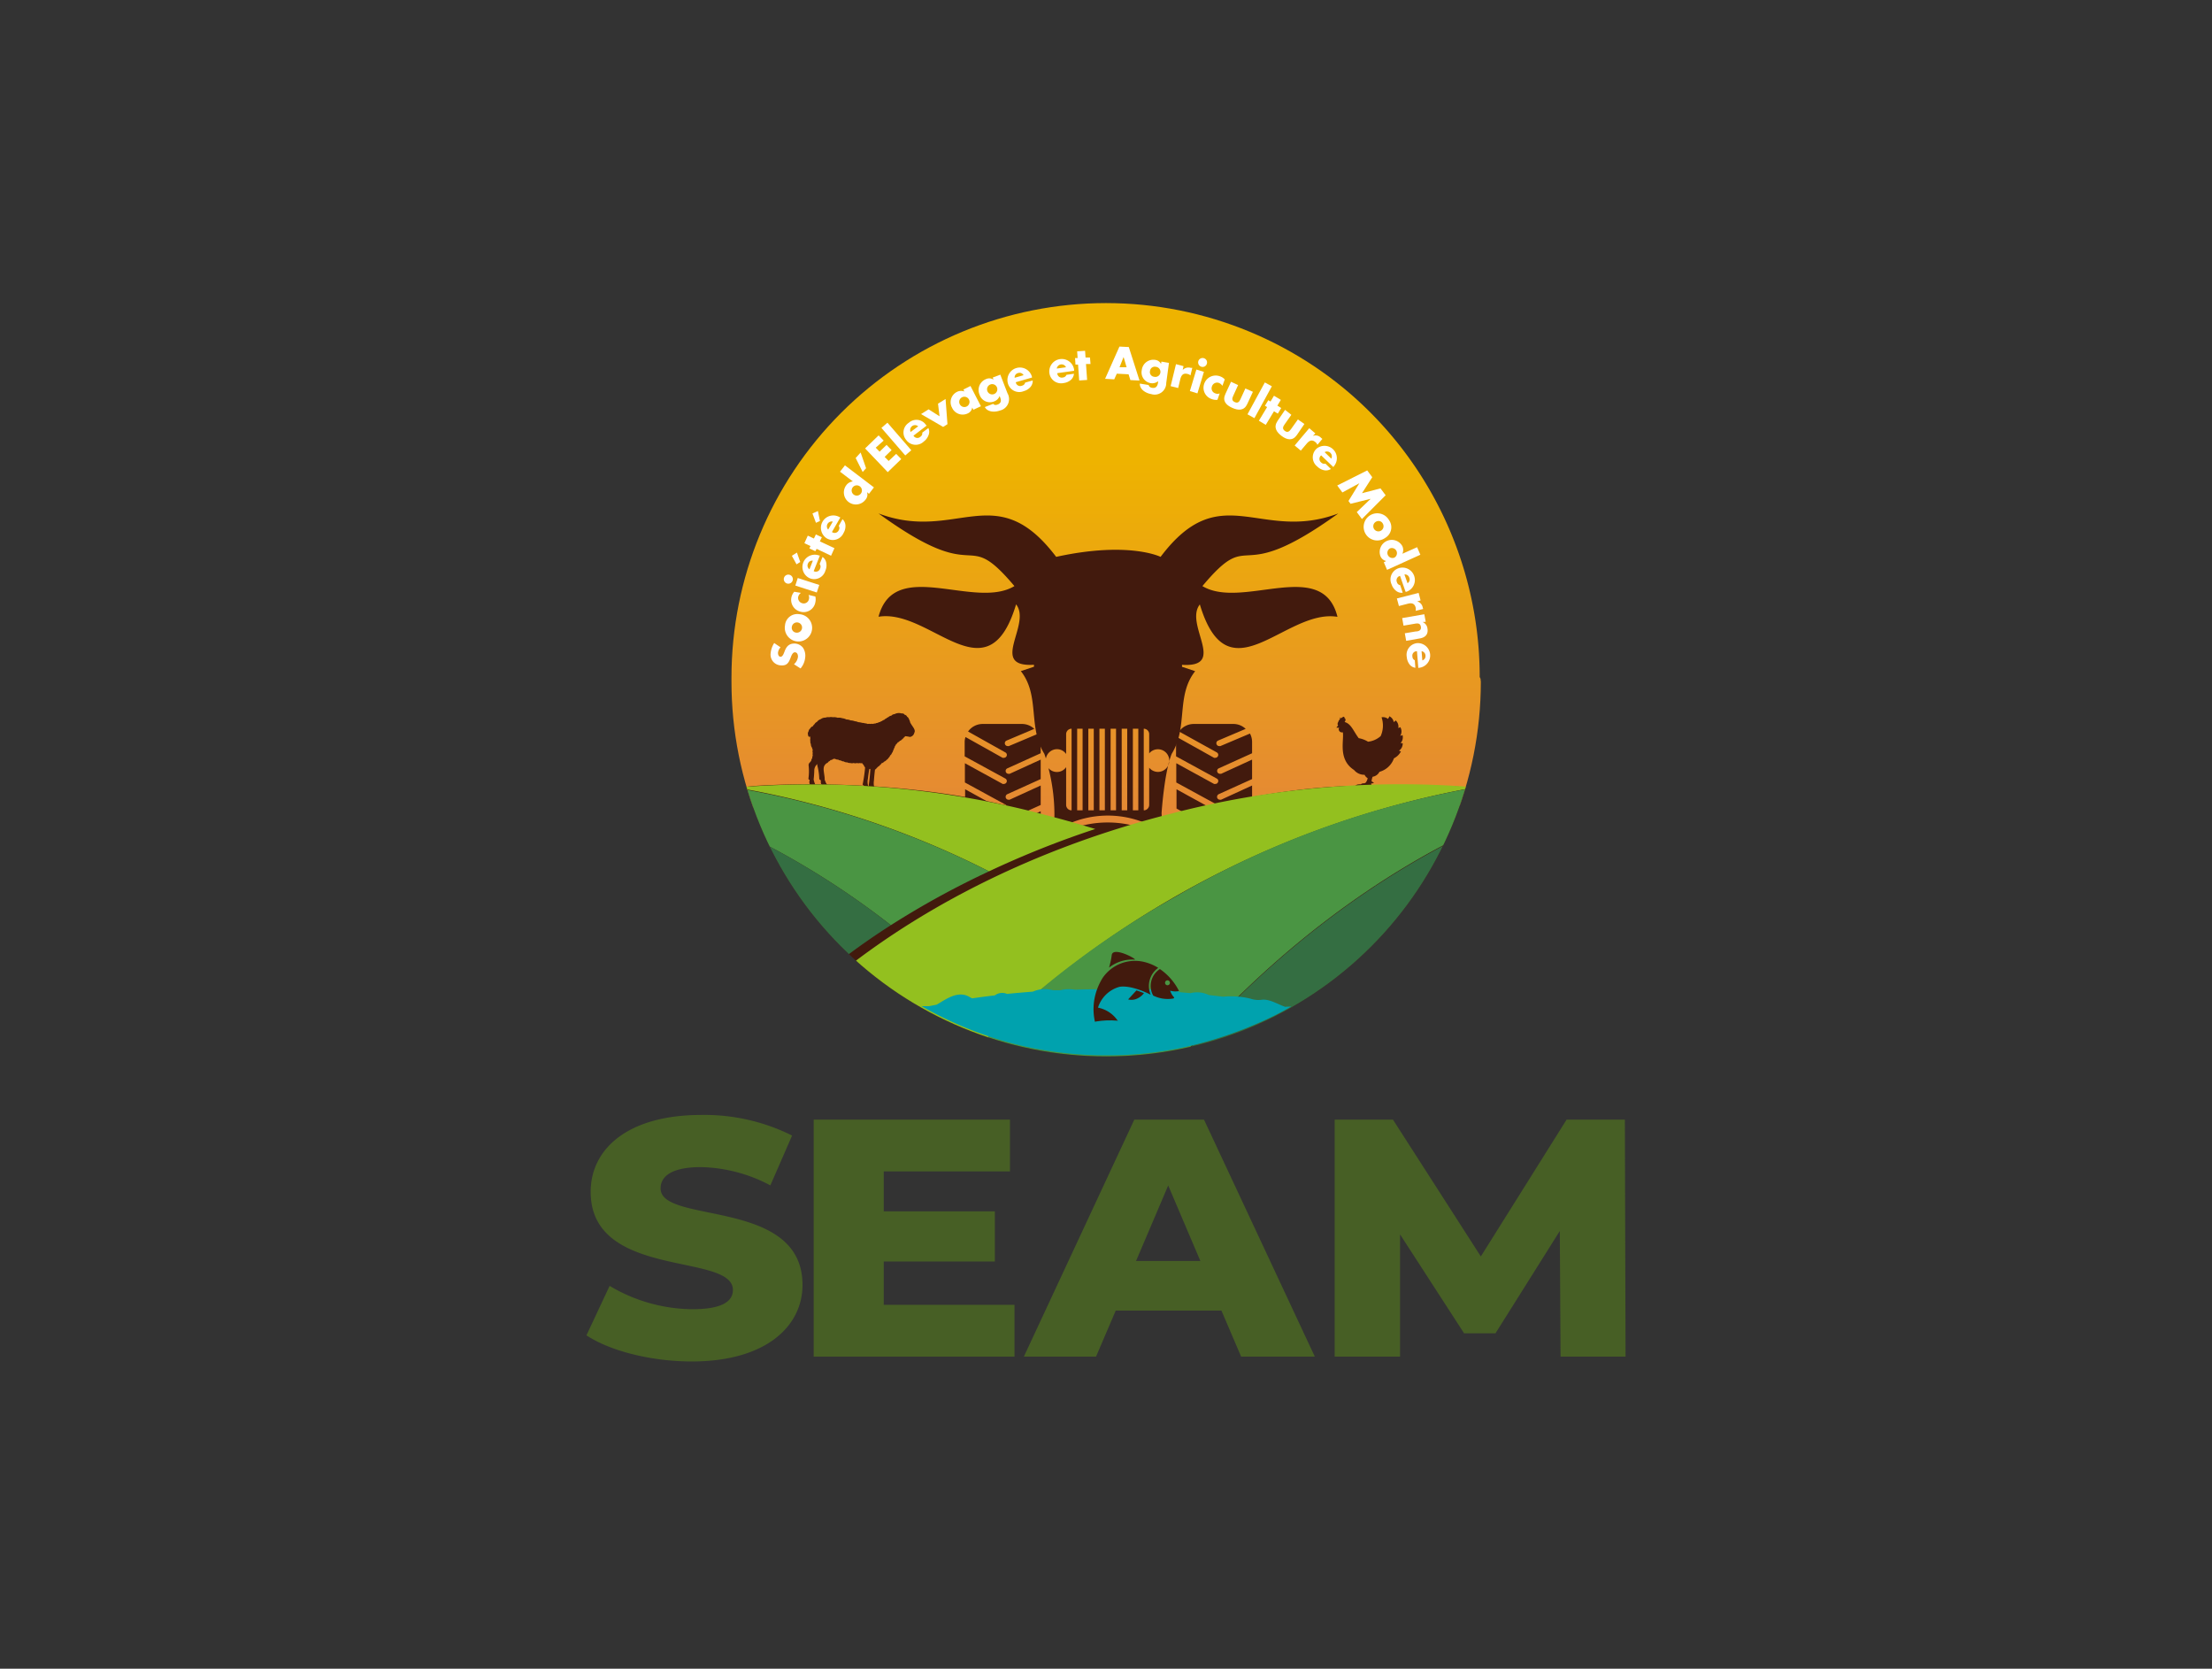 <svg id="Calque_1" data-name="Calque 1" xmlns="http://www.w3.org/2000/svg" xmlns:xlink="http://www.w3.org/1999/xlink" viewBox="0 0 293 221"><rect x="0" y="0" width="293" height="221" fill="#333333" stroke="none"/><defs><style>.cls-1{fill:none;}.cls-2{fill:#475f25;}.cls-3{clip-path:url(#clip-path);}.cls-4{fill:url(#Dégradé_sans_nom_7);}.cls-5{fill:#fff;}.cls-6,.cls-7{fill:#421a0d;}.cls-10,.cls-6,.cls-8,.cls-9{fill-rule:evenodd;}.cls-8{fill:#93c01f;}.cls-9{fill:#4a9543;}.cls-10{fill:#346e42;}.cls-11{fill:#00a2ae;}</style><clipPath id="clip-path"><path class="cls-1" d="M196.11,89.75a49.61,49.61,0,0,0-99.22,0c0,.18,0,.35,0,.53a49.63,49.63,0,0,0,99.26,0C196.13,90.13,196.11,90,196.11,89.75Z"/></clipPath><linearGradient id="Dégradé_sans_nom_7" x1="147.02" y1="37.27" x2="147.02" y2="121.98" gradientUnits="userSpaceOnUse"><stop offset="0.28" stop-color="#eeb300"/><stop offset="0.94" stop-color="#e3803f"/></linearGradient></defs><path class="cls-2" d="M77.68,176.85l3.07-6.55a21.74,21.74,0,0,0,10.94,3.09c3.88,0,5.39-1,5.39-2.55,0-5-18.84-1.35-18.84-13,0-5.61,4.83-10.18,14.68-10.18a25.94,25.94,0,0,1,12,2.73l-2.88,6.6a20.39,20.39,0,0,0-9.19-2.42c-3.93,0-5.35,1.25-5.35,2.82,0,4.8,18.8,1.21,18.8,12.78,0,5.47-4.83,10.14-14.68,10.14C86.2,180.3,80.8,178.91,77.68,176.85Z"/><path class="cls-2" d="M134.38,172.81v6.86h-26.6V148.28h26v6.86H117.06v5.29h14.72v6.64H117.06v5.74Z"/><path class="cls-2" d="M161.79,173.57h-14l-2.61,6.1h-9.56l14.63-31.39h9.23l14.68,31.39h-9.76ZM159,167l-4.26-10-4.26,10Z"/><path class="cls-2" d="M206.71,179.67l-.1-16.64-8.52,13.55h-4.16l-8.48-13.1v16.19h-8.66V148.28h7.72l11.64,18.12,11.36-18.12h7.72l.09,31.39Z"/><g class="cls-3"><path class="cls-4" d="M196,89.66h0a49.61,49.61,0,0,0-99.22,0l-1.74,17.5s29.33-1.7,46,2.31c11.81,3.14,31.27-3.7,31.27-3.7s6.83,1.47,21,1C204.11,106.49,196,89.66,196,89.66Z"/><path class="cls-5" d="M103.39,85.73a1.27,1.27,0,0,0-.34.73c0,.21.08.5.32.52s.38-.28.46-.47l.11-.28c.23-.6.57-1,1.28-1a1.46,1.46,0,0,1,1.13.54,1.89,1.89,0,0,1,.31,1.27,2.65,2.65,0,0,1-.62,1.49l-.87-.56a1.54,1.54,0,0,0,.53-1c0-.26-.09-.56-.39-.58s-.47.41-.56.65c-.26.69-.48,1.15-1.32,1.08a1.42,1.42,0,0,1-1.35-1.62,3.08,3.08,0,0,1,.47-1.34Z"/><path class="cls-5" d="M105.85,81.34a1.81,1.81,0,1,1-1.87,1.5A1.63,1.63,0,0,1,105.85,81.34Zm-.41,2.44a.68.68,0,1,0-.55-.78A.64.64,0,0,0,105.44,83.78Z"/><path class="cls-5" d="M106.09,78.52a.94.94,0,0,0-.35.48.73.73,0,0,0,.52.89.7.7,0,0,0,.89-.53.86.86,0,0,0-.05-.57L108,79a1.67,1.67,0,0,1,0,.77A1.57,1.57,0,0,1,106,81a1.6,1.6,0,0,1-1.14-2,1.56,1.56,0,0,1,.35-.63Z"/><path class="cls-5" d="M104.6,76.13a.6.6,0,1,1-.75.39A.6.6,0,0,1,104.6,76.13Zm3.92,1.34-.33,1-2.84-.92.32-1Z"/><path class="cls-5" d="M106,74.43l-.49.31-.62-1.13.67-.43Zm2.6-.85-.82,2.06a.59.59,0,0,0,.86-.37.54.54,0,0,0-.07-.57l.38-.94a1.18,1.18,0,0,1,.5.81,1.73,1.73,0,0,1-.12,1,1.54,1.54,0,0,1-2.1,1,1.63,1.63,0,0,1,1.27-3Zm-.93.68a.59.59,0,0,0-.65.38.61.61,0,0,0,.2.76Z"/><path class="cls-5" d="M110.53,72.6l-.45,1-1.91-.91L108,73l-.79-.37.15-.31-.81-.38.45-1,.81.38.26-.54.79.37-.26.55Z"/><path class="cls-5" d="M108.61,69l-.53.24L107.62,68l.72-.32Zm2.7-.47-1.11,1.93a.59.59,0,0,0,.9-.24.53.53,0,0,0,0-.58l.5-.88a1.21,1.21,0,0,1,.39.88,1.77,1.77,0,0,1-.25.94,1.56,1.56,0,0,1-2.24.71,1.64,1.64,0,0,1,1.69-2.81Zm-1,.55a.64.64,0,0,0-.61,1.06Z"/><path class="cls-5" d="M114.84,65.18h0a1,1,0,0,1-.2,1,1.59,1.59,0,0,1-2.54-1.92,1.24,1.24,0,0,1,.87-.5l-1.7-1.29.65-.84,3.84,2.92-.65.85Zm-1.72.35a.68.68,0,0,0,.82-1.08.68.68,0,1,0-.82,1.08Z"/><path class="cls-5" d="M114,59.93l.72,2.08-.45.5-.93-1.85Z"/><path class="cls-5" d="M116,59.29l.51.53.92-.9.67.69-.92.9.53.54,1-.94.67.69-1.79,1.73-3-3.14,1.79-1.73.67.69Z"/><path class="cls-5" d="M120.71,59.63l-.8.69-3.16-3.65.8-.69Z"/><path class="cls-5" d="M122.77,56.35,121,57.7a.59.59,0,0,0,.93.13.53.53,0,0,0,.23-.53l.81-.61a1.17,1.17,0,0,1,0,1,1.81,1.81,0,0,1-.6.78,1.55,1.55,0,0,1-2.34-.21,1.53,1.53,0,0,1,.35-2.27,1.51,1.51,0,0,1,2.3.33Zm-1.15.11a.64.64,0,0,0-1,.75Z"/><path class="cls-5" d="M124.45,55.13l-.2-1.67,1-.62.25,3.34-.57.36L122,54.84l1-.63Z"/><path class="cls-5" d="M129.93,53.8l-1,.47-.15-.3h0a1,1,0,0,1-.61.79,1.54,1.54,0,0,1-2.06-.76,1.52,1.52,0,0,1,.63-2.09,1.21,1.21,0,0,1,1-.06l-.13-.26.94-.47Zm-2.8-.27a.68.68,0,0,0,1.22-.61.68.68,0,0,0-1.22.61Z"/><path class="cls-5" d="M133.45,52.08a1.55,1.55,0,0,1-1,2.29c-.65.24-1.63.24-2-.46l1.11-.43a.39.39,0,0,0,.26.15.78.78,0,0,0,.31-.05c.54-.2.5-.59.33-1l-.05-.13a1.23,1.23,0,0,1-.74.72,1.45,1.45,0,0,1-1.92-.9,1.55,1.55,0,0,1,.85-2.06,1,1,0,0,1,1,.07h0L131.5,50l1-.38Zm-2.66-.28a.68.68,0,0,0,1.27-.49.68.68,0,0,0-1.27.49Z"/><path class="cls-5" d="M136.7,50l-2.15.62a.59.59,0,0,0,.82.46.54.54,0,0,0,.42-.41l1-.28a1.22,1.22,0,0,1-.33.9,1.8,1.8,0,0,1-.85.51,1.56,1.56,0,0,1-2.11-1.05,1.65,1.65,0,0,1,3.19-.85Zm-1.12-.31a.6.6,0,0,0-.71-.29.59.59,0,0,0-.47.63Z"/><path class="cls-5" d="M142.26,49.11l-2.21.31a.59.59,0,0,0,.75.57.54.54,0,0,0,.46-.35l1-.14a1.26,1.26,0,0,1-.46.85,1.81,1.81,0,0,1-.91.38A1.56,1.56,0,0,1,139,49.39a1.65,1.65,0,0,1,3.28-.39Zm-1.06-.47a.64.64,0,0,0-1.22.17Z"/><path class="cls-5" d="M144,50.32l-1.05.07-.15-2.1-.34,0-.06-.87.34,0-.06-.89,1.05-.07.06.89.59,0,.07.86-.6,0Z"/><path class="cls-5" d="M147.93,49.49l-.34.75-1.21-.07,1.9-4.27,1.24.06,1.42,4.44-1.21-.06-.24-.77Zm.9-2.21h0l-.54,1.36.94,0Z"/><path class="cls-5" d="M154.48,50.72a1.53,1.53,0,0,1-2,1.47c-.68-.11-1.53-.6-1.5-1.39l1.17.19a.39.39,0,0,0,.16.25.56.56,0,0,0,.29.12c.56.09.73-.26.8-.73l0-.14a1.24,1.24,0,0,1-1,.25A1.45,1.45,0,0,1,151.24,49,1.54,1.54,0,0,1,153,47.66a1,1,0,0,1,.79.54h0l.05-.31,1,.17Zm-2.15-1.59a.62.62,0,0,0,.56.77.67.67,0,1,0,.21-1.32A.63.63,0,0,0,152.33,49.13Z"/><path class="cls-5" d="M156.66,49h0a1.06,1.06,0,0,1,1.07-.28l.2,0-.24,1a.82.82,0,0,0-.42-.2c-.57-.14-.8.2-.93.7l-.28,1.17-1-.25.71-2.91,1,.26Z"/><path class="cls-5" d="M158.61,52.1l-1-.31.86-2.85,1,.31Zm1.25-3.93a.58.58,0,0,1-.73.4.6.6,0,0,1-.4-.74.59.59,0,0,1,.74-.39A.58.58,0,0,1,159.86,48.17Z"/><path class="cls-5" d="M161.92,51.1a1,1,0,0,0-.45-.38.71.71,0,0,0-.93.44.7.7,0,0,0,.45.94.75.75,0,0,0,.57,0l-.3.85a1.63,1.63,0,0,1-.76-.1,1.57,1.57,0,0,1-1-2,1.61,1.61,0,0,1,2.13-1,1.44,1.44,0,0,1,.6.4Z"/><path class="cls-5" d="M164,51l-.66,1.45c-.16.34-.18.62.21.8s.59,0,.75-.36l.66-1.44,1,.44-.75,1.62c-.41.89-1.16.88-2,.5s-1.31-.93-.9-1.82l.75-1.63Z"/><path class="cls-5" d="M166.16,55.38l-.92-.51,2.3-4.22.93.51Z"/><path class="cls-5" d="M167.66,56.27l-.91-.55,1.09-1.81-.29-.17L168,53l.29.18.46-.77.91.55-.46.76.51.32-.45.74-.51-.31Z"/><path class="cls-5" d="M171.05,54.94l-.91,1.29c-.22.31-.3.58.05.84s.59.08.81-.23l.92-1.29.86.6-1,1.47c-.56.8-1.3.65-2,.13s-1.12-1.16-.56-2l1-1.47Z"/><path class="cls-5" d="M173.9,57.73h0A1,1,0,0,1,175,58l.16.13-.66.78a.85.85,0,0,0-.28-.37c-.45-.37-.81-.17-1.14.22l-.78.92-.81-.68,1.93-2.29.81.69Z"/><path class="cls-5" d="M176.62,61.86,175,60.31a.6.6,0,0,0,0,.94.56.56,0,0,0,.56.15l.73.71a1.22,1.22,0,0,1-.94.16,1.84,1.84,0,0,1-.86-.48,1.55,1.55,0,0,1-.13-2.34,1.64,1.64,0,0,1,2.3,2.33Zm-.28-1.12a.64.64,0,0,0-.88-.86Z"/><path class="cls-5" d="M181.1,62.3l.67.9-1.36,2.12,2.45-.64.68.91-3.14,3.15-.68-.92,1.84-1.76h0l-2.67.66-.27-.37L180.06,64h0l-2.25,1.22-.68-.92Z"/><path class="cls-5" d="M183.48,71.24A1.8,1.8,0,1,1,184,68.9,1.63,1.63,0,0,1,183.48,71.24Zm-1.23-2.14a.68.68,0,1,0,.92.25A.64.64,0,0,0,182.25,69.1Z"/><path class="cls-5" d="M183.61,74.3h0a1.06,1.06,0,0,1-.76-.65,1.6,1.6,0,0,1,2.91-1.31,1.23,1.23,0,0,1,0,1l1.95-.87.43,1-4.41,2-.43-1Zm.52-1.68a.68.68,0,0,0,.55,1.24.68.68,0,0,0-.55-1.24Z"/><path class="cls-5" d="M186.18,78.37l-.73-2.1a.6.6,0,0,0-.41.84.52.52,0,0,0,.43.39l.33,1a1.15,1.15,0,0,1-.91-.28,1.77,1.77,0,0,1-.56-.82,1.56,1.56,0,0,1,.94-2.15,1.64,1.64,0,0,1,1,3.13Zm.26-1.13a.58.58,0,0,0,.24-.72.6.6,0,0,0-.65-.44Z"/><path class="cls-5" d="M187.71,79.65h0a1,1,0,0,1,.74.8l.06.2-1,.25a.9.9,0,0,0,0-.46c-.15-.56-.56-.61-1.05-.48l-1.16.3-.27-1,2.88-.74.26,1Z"/><path class="cls-5" d="M188.44,82.38h0a1.06,1.06,0,0,1,.64.86c.13.79-.31,1.19-1,1.31l-1.82.32-.18-1,1.43-.24c.29,0,.78-.09.7-.6s-.41-.49-.78-.43l-1.52.26-.18-1,2.93-.51.19,1Z"/><path class="cls-5" d="M187.87,88.46l-.18-2.21a.58.58,0,0,0-.6.71.53.53,0,0,0,.31.48l.08,1a1.16,1.16,0,0,1-.81-.5,1.86,1.86,0,0,1-.33-.93,1.55,1.55,0,0,1,1.44-1.84,1.64,1.64,0,0,1,.2,3.27Zm.53-1a.58.58,0,0,0,.42-.63.61.61,0,0,0-.52-.59Z"/><path class="cls-6" d="M181.16,103.06a1.4,1.4,0,0,1-.25.58.46.46,0,0,1-.35.1.24.24,0,0,0-.16.05.2.2,0,0,0-.14.08.2.2,0,0,1,.11,0h0c-.29,0-.59,0-.67.08a.19.19,0,0,0-.16.15.22.22,0,0,1,.16,0,.24.24,0,0,0,.15,0c.35-.05.64,0,1-.1,0,0-.13,0-.13.12a.1.1,0,0,0,0,.07l.07,0c.08,0,.29-.06.38-.08a.43.43,0,0,0,0,0,.39.39,0,0,1-.26.07c-.08,0-.18,0-.22,0a.12.12,0,0,0-.1.06h.09a.08.08,0,0,0,.08,0l-.31,0c-.14,0-.43,0-.54,0a.2.2,0,0,0-.12.13.19.19,0,0,1,.13,0c.09.07.36,0,.47,0h.43a.76.76,0,0,1-.24.13l-.18,0a.17.17,0,0,0-.1.1.2.2,0,0,0-.06.14.18.18,0,0,1,.1,0,.36.36,0,0,0,.15,0l.15-.06a2.25,2.25,0,0,0,.49-.21c.25,0,.4,0,.43-.17l.08,0a.22.22,0,0,0,.3.07.38.38,0,0,1,.15,0,.31.31,0,0,0-.14-.07c0-.08-.25-.16-.31-.37l0-.21a.21.21,0,0,0,.24,0,.22.22,0,0,1,.13,0,.16.16,0,0,0-.13-.09c0-.08-.16-.1-.2-.17a1.87,1.87,0,0,1,.14-.59,1.21,1.21,0,0,0,.9-.65,2.82,2.82,0,0,0,1.92-1.79,2.11,2.11,0,0,0,.93-.92.86.86,0,0,1-.26-.09,1.14,1.14,0,0,0,.49-1,2.62,2.62,0,0,1-.28,0,1.16,1.16,0,0,0,.26-1.07.69.69,0,0,1-.3.09,1.1,1.1,0,0,0,0-1.14.73.73,0,0,1-.26.11,1.08,1.08,0,0,0-.35-1c-.05.09-.19.15-.26.23a1,1,0,0,0-.59-.78c0,.17-.14.23-.16.36A1,1,0,0,0,183,95a3.38,3.38,0,0,1-.12,2.49,3,3,0,0,1-1.67.74,3.61,3.61,0,0,0-1.24-.47l-.17-.24c-.59-.87-.9-1.69-1.7-1.9.13-.12.2-.41,0-.51,0-.23-.21-.26-.36,0,0,0,0,.06,0,0s0-.13-.07-.06-.06.17-.1.05,0-.12-.08,0l0,.14s0,.08-.06,0,0,0,0,0,0,0,0,0,0,.06,0,.09-.05.13-.09,0,0-.06,0-.06,0,0,0,.11a1.11,1.11,0,0,1-.09.26.42.42,0,0,0,0,.47.48.48,0,0,0-.22.27c.12,0,.16,0,.35,0a.42.42,0,0,0,.49.6c.19,1.07-.69,3.59,1.49,5a1.74,1.74,0,0,0,1.39.63A1,1,0,0,0,181.16,103.06Z"/><path class="cls-6" d="M108.28,101.19a1,1,0,0,0-.28.31,1.34,1.34,0,0,0-.14.44,12.26,12.26,0,0,1-.08,1.24.89.89,0,0,0,.07.34c0,.09.06.17.09.27s.09.25-.09.24a2,2,0,0,1-.5-.11.26.26,0,0,1-.13-.28.13.13,0,0,1,0-.15.55.55,0,0,0,0-.23c-.16,0-.14-.13-.11-.35a7,7,0,0,0,0-1.52.45.45,0,0,1,.11-.36,1.76,1.76,0,0,0,.24-.29.57.57,0,0,1,.13-.33.67.67,0,0,1,.07-.34.63.63,0,0,1,0-.35.64.64,0,0,1,0-.41,1.06,1.06,0,0,1-.09-.25.91.91,0,0,0-.09-.17.77.77,0,0,1-.07-.34.66.66,0,0,1-.07-.4.69.69,0,0,1,0-.35.56.56,0,0,1,0-.28c-.13.16-.31,0-.3-.17a.57.57,0,0,1,.07-.51.51.51,0,0,1,.21-.36.58.58,0,0,1,.36-.3.63.63,0,0,1,.22-.28.55.55,0,0,1,.3-.28,1.05,1.05,0,0,1,.52-.38,1,1,0,0,1,.64-.2.82.82,0,0,1,.47-.05,1,1,0,0,1,.48,0,1.48,1.48,0,0,1,.65.07,1.26,1.26,0,0,1,.6.06,1.52,1.52,0,0,1,.56.17,1.18,1.18,0,0,1,.55.12,1.46,1.46,0,0,1,.55.11,1.16,1.16,0,0,1,.45.12,2.54,2.54,0,0,1,.55.1.86.86,0,0,1,.32.05,1.27,1.27,0,0,1,.4.09,1,1,0,0,1,.38,0,.6.6,0,0,1,.33,0,.43.43,0,0,1,.28-.05.62.62,0,0,1,.34-.09.52.52,0,0,1,.31-.12.53.53,0,0,1,.26-.13.42.42,0,0,1,.26-.14c.09-.08.21-.2.31-.2a.38.38,0,0,1,.25-.16.68.68,0,0,1,.41-.21.58.58,0,0,1,.42-.2,1.21,1.21,0,0,1,.94-.09.39.39,0,0,1,.41.18.38.38,0,0,1,.31.25.51.51,0,0,1,.24.3,1.64,1.64,0,0,1,.18.48c.12.22.26.41.39.61s.3.49.15.73a.7.7,0,0,1-.58.56,4.35,4.35,0,0,0-.63-.1h0a1,1,0,0,1-.26.25.25.25,0,0,1-.19.18.34.34,0,0,1-.26.18.45.45,0,0,1-.28.21.58.58,0,0,1-.23.26.48.48,0,0,1-.15.25.46.46,0,0,1-.11.28.74.74,0,0,1-.12.29.6.6,0,0,1-.16.33.55.55,0,0,1-.23.32.74.74,0,0,1-.23.34.51.51,0,0,1-.24.24.66.66,0,0,1-.31.23.73.73,0,0,1-.37.23l0,0a.58.58,0,0,1-.23.26.49.49,0,0,1-.23.19.69.69,0,0,1-.17.17.61.61,0,0,1-.23.22l0,0c-.06.48-.11,1-.14,1.45a2.22,2.22,0,0,0,.11,1.11l.13.24c0,.07.12.23-.06.22a2,2,0,0,1-.54-.09.26.26,0,0,1-.15-.24.12.12,0,0,1,0-.14.39.39,0,0,0-.05-.2c-.17,0-.15-.14-.13-.3.11-.71.17-1.39.22-2.11a.13.13,0,0,1-.07-.06l-.08.06c-.07.42-.13.85-.18,1.28a1.92,1.92,0,0,0,.07,1.06,2.26,2.26,0,0,0,.11.22c0,.08.11.23-.07.22a3.15,3.15,0,0,1-.52-.09.25.25,0,0,1-.14-.24.11.11,0,0,1,0-.13.49.49,0,0,0,0-.19c-.18,0-.14-.13-.11-.29a20,20,0,0,0,.29-2.06.35.35,0,0,1-.07-.12.3.3,0,0,1-.11-.22.6.6,0,0,1-.22-.26.34.34,0,0,1-.29,0,.54.54,0,0,1-.38,0,.69.69,0,0,1-.45,0,.73.73,0,0,1-.44,0,.77.77,0,0,1-.42-.09.65.65,0,0,1-.44-.12.68.68,0,0,1-.4-.13.54.54,0,0,1-.35-.11.7.7,0,0,1-.42-.11.36.36,0,0,1-.2,0,.57.57,0,0,1-.39.17.45.45,0,0,1-.26.2.44.44,0,0,1-.28.23,1.17,1.17,0,0,0-.3.37,1.25,1.25,0,0,0-.07.45c0,.29.18,1.18.13,1.28a.92.92,0,0,0,.12.34c0,.09.08.18.13.27s.13.26-.06.26a2.39,2.39,0,0,1-.52-.1.32.32,0,0,1-.16-.28.14.14,0,0,1,0-.16.64.64,0,0,0-.06-.23c-.16,0-.16-.13-.17-.35a7.46,7.46,0,0,0-.25-1.56A.57.57,0,0,1,108.28,101.19Z"/><path class="cls-7" d="M133.63,98.81a.37.37,0,0,1-.15,0,.38.38,0,0,1-.15-.73L137,96.53a2.37,2.37,0,0,0-1.64-.65h-5.18a2.37,2.37,0,0,0-1.95,1l4.94,2.77a.37.37,0,0,1,.15.51.38.38,0,0,1-.33.2.45.45,0,0,1-.19,0l-4.91-2.75a2.13,2.13,0,0,0-.11.72v1.84l5.39,2.94a.38.38,0,0,1-.18.71.37.37,0,0,1-.18,0l-5-2.74v2.55l5.39,2.94a.38.38,0,0,1-.18.71.37.37,0,0,1-.18,0l-5-2.75v2.55l5.39,3a.38.38,0,0,1-.18.71.37.37,0,0,1-.18,0l-5-2.74v1a2.4,2.4,0,0,0,2.4,2.4h5.18a2.38,2.38,0,0,0,.85-.16l.18-.08.19-.1.2-.13a2.53,2.53,0,0,0,.49-.49,2.23,2.23,0,0,0,.2-.3,2.44,2.44,0,0,0,.29-1.14v-1.61l-4.11,1.89a.41.41,0,0,1-.16,0,.37.37,0,0,1-.34-.22.37.37,0,0,1,.19-.5l4.42-2v-2.58l-4.11,1.88a.29.29,0,0,1-.16,0,.37.37,0,0,1-.34-.22.39.39,0,0,1,.19-.51l4.42-2v-2.58l-4.11,1.88a.41.41,0,0,1-.16,0,.37.37,0,0,1-.34-.22.38.38,0,0,1,.19-.5l4.42-2V98.28a2.36,2.36,0,0,0-.28-1.13Z"/><path class="cls-7" d="M161.65,98.81a.4.4,0,0,1-.15,0,.38.38,0,0,1-.15-.73L165,96.53a2.35,2.35,0,0,0-1.64-.65h-5.18a2.4,2.4,0,0,0-2,1l5,2.77a.37.37,0,0,1,.14.51.38.38,0,0,1-.33.2.41.41,0,0,1-.18,0l-4.92-2.75a2.41,2.41,0,0,0-.11.72v1.84l5.39,2.94a.36.36,0,0,1,.15.51.35.35,0,0,1-.33.2.41.41,0,0,1-.18,0l-5-2.74v2.55l5.39,2.94a.37.37,0,0,1,.15.52.36.36,0,0,1-.33.19.39.39,0,0,1-.18,0l-5-2.75v2.55l5.39,3a.36.36,0,0,1,.15.51.35.35,0,0,1-.33.2.41.41,0,0,1-.18,0l-5-2.74v1a2.4,2.4,0,0,0,2.4,2.4h5.18a2.38,2.38,0,0,0,.85-.16l.19-.08.18-.1.2-.13a2.28,2.28,0,0,0,.49-.49,1.57,1.57,0,0,0,.2-.3,2.33,2.33,0,0,0,.29-1.14v-1.61l-4.1,1.89-.16,0a.38.38,0,0,1-.16-.72l4.42-2v-2.58l-4.1,1.88a.34.34,0,0,1-.16,0,.38.38,0,0,1-.35-.22.4.4,0,0,1,.19-.51l4.42-2v-2.58l-4.1,1.88-.16,0a.38.38,0,0,1-.16-.72l4.42-2V98.28a2.36,2.36,0,0,0-.28-1.13Z"/><path class="cls-7" d="M142.23,109.67a7.47,7.47,0,0,0,9,0A14,14,0,0,0,142.23,109.67Z"/><path class="cls-7" d="M159.27,77.62c6.87-8.19,4,.49,18-9.62-10.35,3.9-15.57-4.83-23.54,5.75,0,0-4.2-2.11-13.83,0-8-10.58-13.19-1.85-23.53-5.75,13.9,10.11,11.09,1.43,18,9.62-5.28,3.19-15.91-3.89-18,4.06,6.89-1.13,14.45,10.95,18.22-1.64,2.1,2.66-3.68,8.36,2.37,8l0,.26-1.74.58c2.57,3.27.9,7.39,3.11,10.95,0,0,.08.23.21.63A1.5,1.5,0,0,1,140,99.22a1.47,1.47,0,0,1,1.22.64V97.23a.72.72,0,0,1,.72-.72v10.81a.72.72,0,0,1-.72-.72v-5a1.48,1.48,0,0,1-2.34.13,24.94,24.94,0,0,1,.79,6.26c-.09,1.63.26,1.82,1.75,1.17a12.93,12.93,0,0,1,9.51-.45c2.64.87,3.07,1,2.93-1h0s.35-5.42,1.34-7.87c2.21-3.56.53-7.68,3.11-10.95l-1.74-.58,0-.26c6.05.37.26-5.33,2.36-8,3.78,12.59,11.33.51,18.23,1.64C175.19,73.73,164.56,80.81,159.27,77.62Zm-15.87,29.7h-.72V96.51h.72Zm1.48,0h-.72V96.51h.72Zm1.47,0h-.72V96.51h.72Zm1.48,0h-.72V96.51h.72Zm1.48,0h-.73V96.51h.73Zm1.47,0h-.72V96.51h.72Zm2.6-5.09a1.5,1.5,0,0,1-1.16-.56v4.93a.72.72,0,0,1-.72.72V96.51a.72.72,0,0,1,.72.72v2.55a1.5,1.5,0,1,1,1.16,2.45Z"/><path class="cls-7" d="M146.46,154.56a49.63,49.63,0,0,0,49.63-49.63c0-.19,0-.38,0-.57h0a160.49,160.49,0,0,0-17.62-.26c-14.15.46-31.73,6.16-31.73,6.16s-1.47-.42-13.27-3.55c-16.62-4-33.68-2.61-33.68-2.61l-2.88.31c0,.18,0,.35,0,.53A49.62,49.62,0,0,0,146.46,154.56Z"/><path class="cls-8" d="M137.93,107.79q3.65.93,7.15,2A124,124,0,0,0,131,115.4a117.74,117.74,0,0,0-33.46-11.1,120.37,120.37,0,0,1,40.42,3.49Z"/><path class="cls-9" d="M118,122.53a108.54,108.54,0,0,0-20.65-12.71,49.43,49.43,0,0,1-.33-5.47l.48,0A117.74,117.74,0,0,1,131,115.4a113.57,113.57,0,0,0-13,7.13Z"/><path class="cls-10" d="M97.36,109.82A108.54,108.54,0,0,1,118,122.53a95.09,95.09,0,0,0-12.38,9.41,49.05,49.05,0,0,1-8.27-22.12Z"/><path class="cls-8" d="M155,107.79c-19.74,5-36.63,14.18-48.57,25.24A49.59,49.59,0,0,0,122,147a124.15,124.15,0,0,1,73.39-42.73A120.39,120.39,0,0,0,155,107.79Z"/><path class="cls-9" d="M156.21,118.47A118.59,118.59,0,0,0,122,147a49.24,49.24,0,0,0,24.36,6.47,128.65,128.65,0,0,1,12.12-15.7c11.32-12.54,24.24-22,37.07-28a49.43,49.43,0,0,0,.33-5.47l-.49,0a119.77,119.77,0,0,0-39.2,14.17Z"/><path class="cls-10" d="M195.57,109.82c-12.83,6-25.75,15.44-37.07,28a128.65,128.65,0,0,0-12.12,15.7h.1a49.43,49.43,0,0,0,49.09-43.68Z"/><path class="cls-11" d="M170.23,133.34c-1-.34-2.1-1.08-3.14-.93a3.29,3.29,0,0,1-1.49-.16A11,11,0,0,0,162,132h0l-1.88-.22a3.53,3.53,0,0,0-2.42-.25h0l-1.36-.12-.37-.17a6,6,0,0,0-2.09-.45c-.51,0-1.84.35-2.34.33-2.42-1-4-.48-5.77-.1h0c-1.15,0-2.26,0-3.35.06a4.64,4.64,0,0,0-2,.07h0l-.92,0a4,4,0,0,0-2.69.18q-1.8.14-3.42.3h0a1.63,1.63,0,0,0-1.62.2h0c-1.08.12-2.08.26-3,.39l-.31-.16c-1.6-1-3.34.42-4.4,1l-.77.15h0l-.24.05-.08,0-.21,0-.07,0-.14,0-.08,0-.1,0-.07,0-.08,0h0l-.06,0h0l-.08,0a49.79,49.79,0,0,0,12.3,5,49.21,49.21,0,0,0,12.16,1.5,47.63,47.63,0,0,0,13.3-1.81,53.15,53.15,0,0,0,6.31-2.23c1.18-.5,2.27-1,3.25-1.52.59-.31,1.13-.61,1.64-.9Z"/><path class="cls-7" d="M147.26,126.49a10,10,0,0,1-.36,1.66,5,5,0,0,1,3.42-1.06C150.57,127,147.41,125.31,147.26,126.49Z"/><path class="cls-7" d="M149.43,132.36s1.1-1.19,1.1-1.19c.35.1,1,.36,1,.36a2.35,2.35,0,0,1-1,.76A1.76,1.76,0,0,1,149.43,132.36Z"/><path class="cls-7" d="M148.3,130.69c1.68-.26,4.12,1.05,4.12,1.05a2.94,2.94,0,0,1,1-3.56,6.33,6.33,0,0,0-1.9-.79,5.19,5.19,0,0,0-5.47,2.13c-2.45,4-.43,7.68-.2,7.64s.58-1.2,1.09-1.39,1.25-.18,1.28-.32a4.11,4.11,0,0,0-2.78-2A4.13,4.13,0,0,1,148.3,130.69Z"/><path class="cls-7" d="M155,131.2a2.32,2.32,0,0,0,1.17.05,7.67,7.67,0,0,0-2.53-2.91,2.65,2.65,0,0,0-.89,3.51,4.33,4.33,0,0,0,2.61.4c.08,0,.19-.07.16-.16A2.23,2.23,0,0,1,155,131.2Zm-.5-.75a.32.32,0,0,1-.14-.44.31.31,0,0,1,.43-.14.32.32,0,1,1-.29.58Z"/><path class="cls-11" d="M140.34,136.65c1.76-.22,4.25-2,8.37-1.39s14.3.56,14.3.56-9,3.48-9.7,3.38S140.34,136.65,140.34,136.65Z"/></g></svg>